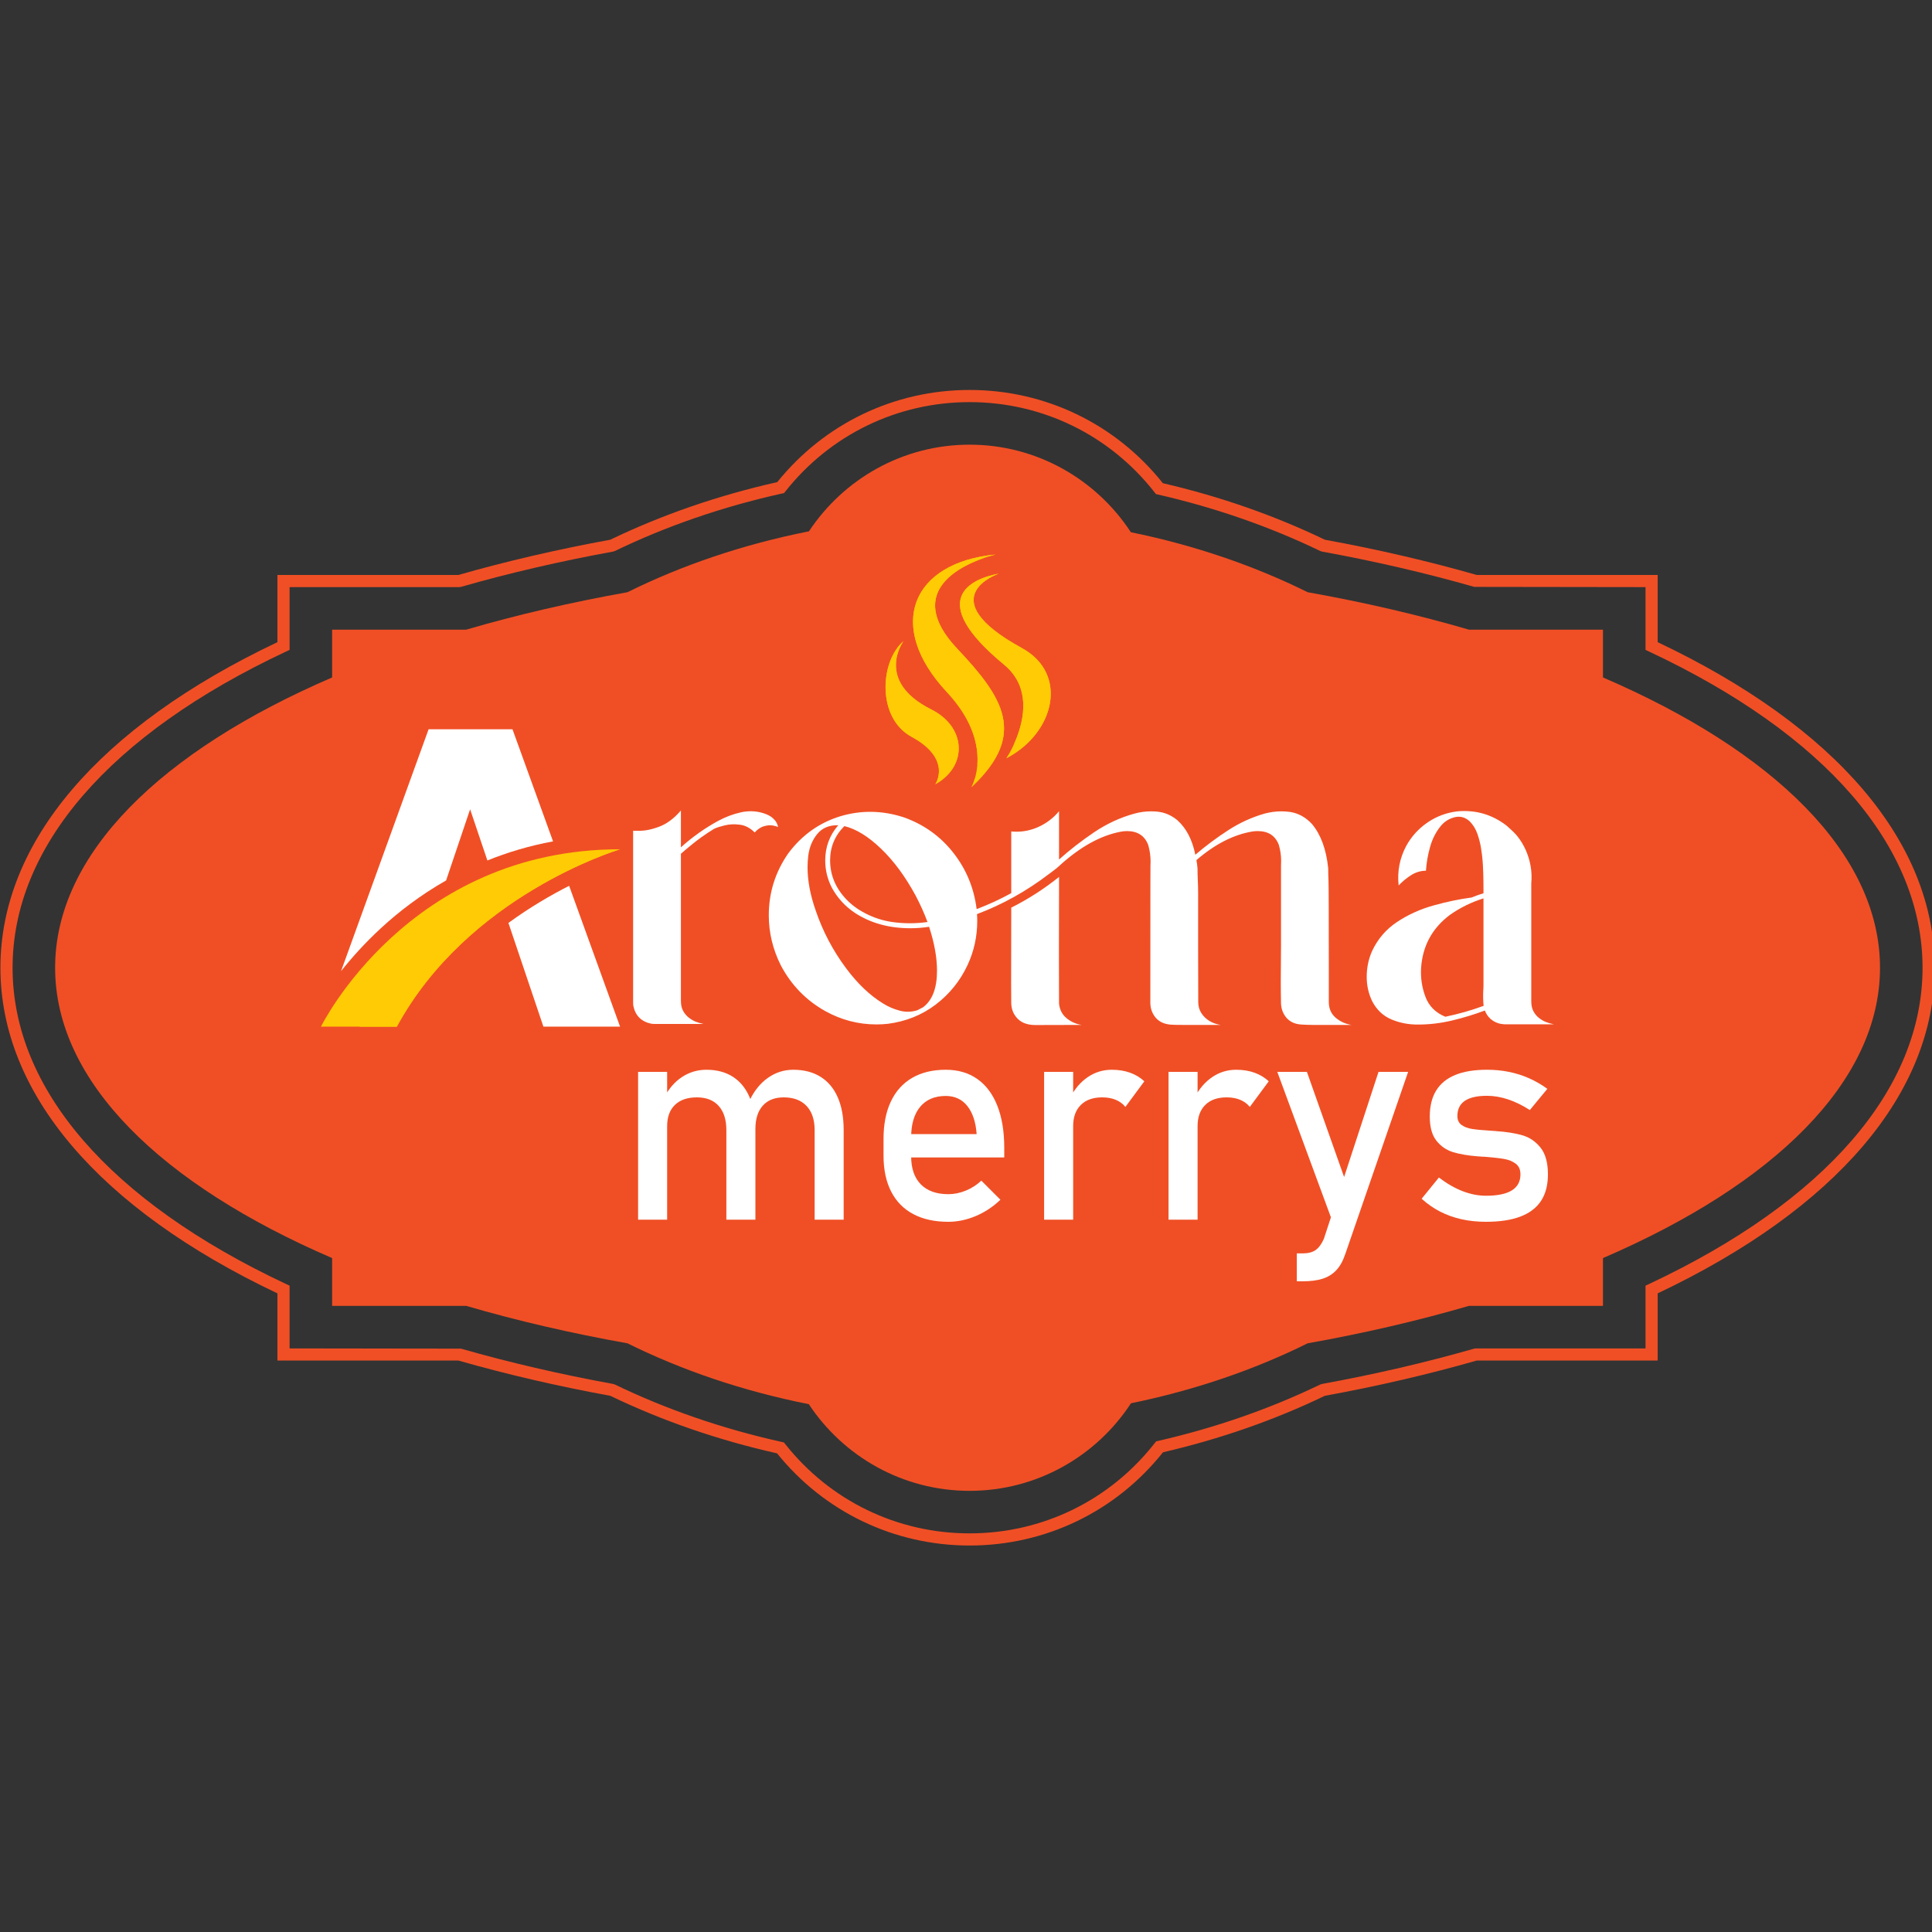 <?xml version="1.0" encoding="UTF-8" standalone="no"?><!DOCTYPE svg PUBLIC "-//W3C//DTD SVG 1.1//EN" "http://www.w3.org/Graphics/SVG/1.1/DTD/svg11.dtd"><svg width="100%" height="100%" viewBox="0 0 64 64" version="1.1" xmlns="http://www.w3.org/2000/svg" xmlns:xlink="http://www.w3.org/1999/xlink" xml:space="preserve" xmlns:serif="http://www.serif.com/" style="fill-rule:evenodd;clip-rule:evenodd;stroke-linejoin:round;stroke-miterlimit:2;"><rect x="0" y="0" width="64" height="64" fill="#333333" stroke="none"/><g id="OBJECTS" transform="matrix(0.278,0,0,0.278,-11.797,-16.801)"><g transform="matrix(1,0,0,1,76.942,130.391)"><path d="M0,90.72L20.425,90.748C26.161,92.392 32.266,93.809 38.572,94.959L38.757,95.02C44.931,98.003 51.626,100.307 58.654,101.867L58.905,101.923L59.065,102.124C64.413,108.885 72.419,112.76 81.028,112.76C89.701,112.76 97.743,108.84 103.092,102.001L103.25,101.8L103.5,101.741C110.316,100.181 116.817,97.919 122.818,95.02L123.003,94.959C129.309,93.809 135.414,92.392 141.15,90.748L141.349,90.72L161.572,90.72L161.572,83.241L161.989,83.048C183.007,73.181 194.583,59.797 194.583,45.362C194.583,30.924 183.007,17.54 161.989,7.679L161.572,7.483L161.572,0.004L141.154,-0.024C135.428,-1.665 129.321,-3.082 123.003,-4.234L122.817,-4.296C116.817,-7.195 110.313,-9.46 103.485,-11.025L103.234,-11.081L103.076,-11.283C97.726,-18.119 89.69,-22.04 81.028,-22.04C72.435,-22.04 64.436,-18.164 59.084,-11.406L58.925,-11.204L58.673,-11.149C51.621,-9.583 44.92,-7.276 38.757,-4.296L38.571,-4.234C32.253,-3.082 26.147,-1.665 20.42,-0.024L20.22,0.004L0,0.004L0,7.483L-0.417,7.679C-21.433,17.54 -33.008,30.921 -33.008,45.362C-33.008,59.8 -21.433,73.181 -0.417,83.048L0,83.241L0,90.72ZM81.028,114.208C72.06,114.208 63.714,110.207 58.09,103.226C51.078,101.649 44.393,99.343 38.216,96.368C31.933,95.219 25.847,93.807 20.123,92.168L-1.448,92.168L-1.448,84.161C-22.739,74.062 -34.457,60.295 -34.457,45.362C-34.457,30.426 -22.739,16.659 -1.448,6.564L-1.448,-1.444L20.118,-1.444C25.834,-3.08 31.921,-4.492 38.214,-5.643C44.382,-8.615 51.073,-10.925 58.11,-12.507C63.737,-19.489 72.075,-23.488 81.028,-23.488C90.053,-23.488 98.431,-19.443 104.058,-12.379C110.867,-10.802 117.359,-8.534 123.359,-5.643C129.654,-4.492 135.741,-3.08 141.456,-1.444L163.02,-1.444L163.02,6.564C184.313,16.659 196.032,30.426 196.032,45.362C196.032,60.295 184.313,74.062 163.02,84.161L163.02,92.168L141.451,92.168C135.728,93.807 129.642,95.219 123.359,96.368C117.358,99.259 110.871,101.523 104.073,103.098C98.448,110.163 90.064,114.208 81.028,114.208" style="fill:rgb(240,79,37);fill-rule:nonzero;"/></g><g transform="matrix(1,0,0,1,266.455,175.752)"><path d="M0,0.001C0,-13.573 -12.663,-25.829 -33.01,-34.592L-33.01,-40.286L-48.982,-40.286C-54.998,-42.045 -61.433,-43.541 -68.203,-44.749C-74.584,-47.913 -81.679,-50.347 -89.269,-51.898C-93.372,-58.171 -100.448,-62.33 -108.485,-62.33C-116.475,-62.33 -123.513,-58.216 -127.625,-52.005C-135.426,-50.459 -142.714,-47.99 -149.25,-44.749C-156.021,-43.541 -162.455,-42.045 -168.471,-40.286L-184.443,-40.286L-184.443,-34.592C-204.79,-25.829 -217.452,-13.573 -217.452,0.001C-217.452,13.575 -204.79,25.831 -184.443,34.595L-184.443,40.29L-168.467,40.29C-162.452,42.047 -156.02,43.545 -149.25,44.751C-142.72,47.989 -135.437,50.457 -127.643,52.004C-123.531,58.221 -116.479,62.331 -108.485,62.331C-100.443,62.331 -93.356,58.175 -89.255,51.897C-81.669,50.344 -74.579,47.912 -68.203,44.751C-61.434,43.545 -55,42.047 -48.986,40.29L-33.01,40.29L-33.01,34.595C-12.663,25.831 0,13.575 0,0.001" style="fill:rgb(240,79,37);fill-rule:nonzero;"/></g><g transform="matrix(1,0,0,1,103.502,182.766)"><path d="M0,-35.433L-9.995,-35.433L-20.427,-6.611C-19.157,-8.211 -17.557,-10.002 -15.606,-11.795C-13.579,-13.656 -11.022,-15.646 -7.908,-17.42C-6.328,-22.101 -5.048,-25.895 -5.048,-25.895C-5.048,-25.895 -4.181,-23.321 -2.991,-19.797C-0.62,-20.757 1.987,-21.547 4.834,-22.074L0,-35.433ZM6.751,-16.776C4.588,-15.679 2.074,-14.222 -0.483,-12.355C1.6,-6.174 3.627,-0.173 3.684,0L12.819,0L6.751,-16.776Z" style="fill:white;fill-rule:nonzero;"/></g><g transform="matrix(-0.622,-0.783,-0.783,0.622,79.145,164.821)"><path d="M-20.629,-31.092C-20.629,-31.092 -20.627,-31.089 -20.623,-31.08C-20.413,-30.547 -13.702,-13.418 -20.629,2.883L-15.008,9.958C-15.008,9.958 -4.906,-11.302 -20.629,-31.092" style="fill:rgb(254,203,4);fill-rule:nonzero;"/></g><g transform="matrix(-0.563,-0.827,-0.827,0.563,83.326,165.323)"><path d="M-15.516,-29.337C-15.346,-28.791 -9.912,-11.215 -18.017,4.533L-15.516,8.206C-13.984,5.324 -11.775,-0.048 -11.223,-7.798C-10.368,-19.722 -15.311,-28.965 -15.516,-29.337" style="fill:rgb(254,203,4);fill-rule:nonzero;"/></g><g transform="matrix(1,0,0,1,139.506,198.577)"><path d="M0,-3.478C0,-4.722 -0.322,-5.684 -0.967,-6.362C-1.611,-7.041 -2.517,-7.38 -3.682,-7.38C-4.756,-7.38 -5.587,-7.052 -6.175,-6.396C-6.763,-5.74 -7.057,-4.812 -7.057,-3.614L-7.753,-7.006C-7.198,-8.171 -6.466,-9.073 -5.556,-9.712C-4.646,-10.351 -3.642,-10.67 -2.545,-10.67C-1.278,-10.67 -0.195,-10.391 0.704,-9.831C1.603,-9.271 2.287,-8.454 2.757,-7.38C3.226,-6.305 3.46,-5.01 3.46,-3.495L3.46,7.192L0,7.192L0,-3.478ZM-10.518,-3.478C-10.518,-4.722 -10.823,-5.684 -11.434,-6.362C-12.044,-7.041 -12.909,-7.38 -14.029,-7.38C-15.16,-7.38 -16.033,-7.08 -16.649,-6.48C-17.267,-5.881 -17.574,-5.039 -17.574,-3.953L-17.931,-7.346C-17.388,-8.409 -16.678,-9.228 -15.802,-9.806C-14.926,-10.382 -13.955,-10.67 -12.893,-10.67C-11.66,-10.67 -10.608,-10.391 -9.737,-9.831C-8.866,-9.271 -8.202,-8.454 -7.744,-7.38C-7.286,-6.305 -7.057,-5.01 -7.057,-3.495L-7.057,7.192L-10.518,7.192L-10.518,-3.478ZM-21.035,-10.416L-17.574,-10.416L-17.574,7.192L-21.035,7.192L-21.035,-10.416Z" style="fill:white;fill-rule:nonzero;"/></g><g transform="matrix(1,0,0,1,151.262,188.823)"><path d="M0,16.285C-1.154,15.674 -2.033,14.778 -2.639,13.597C-3.243,12.415 -3.546,10.987 -3.546,9.313L-3.546,7.328C-3.546,5.587 -3.255,4.1 -2.672,2.867C-2.09,1.635 -1.244,0.696 -0.136,0.051C0.972,-0.593 2.307,-0.916 3.867,-0.916C5.337,-0.916 6.593,-0.548 7.633,0.187C8.674,0.922 9.468,1.985 10.017,3.376C10.564,4.767 10.839,6.435 10.839,8.38L10.839,9.534L-1.035,9.534L-1.035,6.752L7.549,6.752C7.446,5.316 7.076,4.199 6.437,3.401C5.798,2.604 4.941,2.205 3.867,2.205C2.556,2.205 1.54,2.635 0.822,3.494C0.104,4.354 -0.255,5.57 -0.255,7.142L-0.255,9.381C-0.255,10.84 0.13,11.959 0.898,12.74C1.668,13.52 2.759,13.91 4.173,13.91C4.874,13.91 5.569,13.769 6.259,13.486C6.949,13.203 7.565,12.807 8.108,12.299L10.381,14.572C9.511,15.409 8.532,16.056 7.446,16.514C6.361,16.972 5.27,17.201 4.173,17.201C2.544,17.201 1.153,16.896 0,16.285" style="fill:white;fill-rule:nonzero;"/></g><g transform="matrix(1,0,0,1,175.384,202.19)"><path d="M0,-10.704C-0.464,-10.896 -1.001,-10.993 -1.612,-10.993C-2.709,-10.993 -3.56,-10.69 -4.165,-10.085C-4.77,-9.48 -5.072,-8.64 -5.072,-7.566L-5.429,-10.958C-4.886,-12.01 -4.185,-12.827 -3.325,-13.41C-2.466,-13.992 -1.516,-14.283 -0.476,-14.283C0.327,-14.283 1.054,-14.167 1.704,-13.935C2.354,-13.704 2.923,-13.361 3.409,-12.909L1.153,-9.856C0.848,-10.229 0.463,-10.512 0,-10.704M-8.533,-14.029L-5.072,-14.029L-5.072,3.579L-8.533,3.579L-8.533,-14.029Z" style="fill:white;fill-rule:nonzero;"/></g><g transform="matrix(1,0,0,1,190.21,202.19)"><path d="M0,-10.704C-0.464,-10.896 -1.001,-10.993 -1.612,-10.993C-2.709,-10.993 -3.56,-10.69 -4.165,-10.085C-4.77,-9.48 -5.072,-8.64 -5.072,-7.566L-5.429,-10.958C-4.886,-12.01 -4.185,-12.827 -3.325,-13.41C-2.466,-13.992 -1.516,-14.283 -0.476,-14.283C0.327,-14.283 1.054,-14.167 1.704,-13.935C2.354,-13.704 2.923,-13.361 3.409,-12.909L1.153,-9.856C0.848,-10.229 0.463,-10.512 0,-10.704M-8.533,-14.029L-5.072,-14.029L-5.072,3.579L-8.533,3.579L-8.533,-14.029Z" style="fill:white;fill-rule:nonzero;"/></g><g transform="matrix(1,0,0,1,210.227,213.114)"><path d="M0,-24.953L-7.498,-3.223C-7.77,-2.42 -8.125,-1.784 -8.566,-1.315C-9.008,-0.846 -9.551,-0.509 -10.195,-0.305C-10.84,-0.102 -11.631,0 -12.57,0L-13.266,0L-13.266,-3.325L-12.57,-3.325C-11.925,-3.325 -11.414,-3.455 -11.034,-3.715C-10.656,-3.975 -10.325,-4.422 -10.042,-5.055L-3.528,-24.953L0,-24.953ZM-15.589,-24.953L-12.061,-24.953L-6.649,-9.652L-8.566,-5.903L-15.589,-24.953Z" style="fill:white;fill-rule:nonzero;"/></g><g transform="matrix(1,0,0,1,216.58,188.211)"><path d="M0,17.507C-0.91,17.303 -1.762,16.998 -2.553,16.591C-3.345,16.184 -4.074,15.675 -4.741,15.064L-2.688,12.537C-1.739,13.26 -0.795,13.803 0.145,14.165C1.083,14.527 2.01,14.708 2.926,14.708C4.294,14.708 5.32,14.496 6.005,14.072C6.689,13.648 7.031,13.011 7.031,12.163C7.031,11.598 6.845,11.174 6.472,10.891C6.099,10.609 5.635,10.419 5.08,10.323C4.526,10.227 3.746,10.139 2.739,10.06C2.648,10.06 2.553,10.057 2.451,10.051C2.35,10.046 2.253,10.037 2.163,10.026C2.117,10.026 2.072,10.024 2.027,10.018C1.981,10.012 1.937,10.009 1.892,10.009C0.749,9.919 -0.218,9.752 -1.01,9.508C-1.801,9.266 -2.46,8.811 -2.985,8.143C-3.512,7.476 -3.774,6.52 -3.774,5.276C-3.774,4.032 -3.521,2.998 -3.011,2.172C-2.502,1.346 -1.745,0.727 -0.738,0.315C0.269,-0.098 1.529,-0.305 3.045,-0.305C3.961,-0.305 4.834,-0.22 5.666,-0.05C6.497,0.119 7.291,0.371 8.049,0.705C8.807,1.038 9.536,1.46 10.237,1.968L8.15,4.496C7.269,3.93 6.4,3.507 5.547,3.224C4.693,2.941 3.859,2.799 3.045,2.799C1.868,2.799 0.986,3.001 0.398,3.402C-0.189,3.803 -0.483,4.405 -0.483,5.208C-0.483,5.683 -0.316,6.04 0.017,6.277C0.351,6.515 0.771,6.673 1.28,6.752C1.789,6.831 2.513,6.899 3.452,6.956C3.52,6.967 3.59,6.973 3.664,6.973C3.737,6.973 3.813,6.978 3.893,6.989L3.995,6.989C4.028,6.989 4.062,6.995 4.097,7.007C5.329,7.086 6.378,7.25 7.243,7.499C8.108,7.747 8.835,8.239 9.423,8.974C10.011,9.71 10.305,10.773 10.305,12.163C10.305,13.43 10.034,14.479 9.491,15.31C8.948,16.141 8.131,16.766 7.04,17.185C5.948,17.603 4.577,17.812 2.926,17.812C1.886,17.812 0.91,17.711 0,17.507" style="fill:white;fill-rule:nonzero;"/></g><g transform="matrix(1,0,0,1,134.8,181.256)"><path d="M0,-23.052C0.097,-22.916 0.172,-22.791 0.225,-22.674C0.278,-22.558 0.32,-22.428 0.348,-22.282C-0.087,-22.446 -0.477,-22.51 -0.821,-22.471C-1.164,-22.432 -1.458,-22.347 -1.7,-22.217C-1.942,-22.086 -2.189,-21.89 -2.44,-21.628C-2.973,-22.161 -3.562,-22.469 -4.205,-22.551C-4.85,-22.633 -5.449,-22.607 -6.006,-22.471C-6.564,-22.335 -6.982,-22.2 -7.263,-22.064C-8.29,-21.444 -9.258,-20.752 -10.168,-19.987C-10.527,-19.697 -10.88,-19.396 -11.228,-19.087L-11.228,-1.54C-11.228,-1.065 -11.136,-0.666 -10.953,-0.342C-10.769,-0.017 -10.543,0.247 -10.277,0.451C-10.011,0.654 -9.746,0.809 -9.485,0.916C-9.224,1.022 -8.909,1.114 -8.541,1.191L-14.381,1.191C-14.516,1.191 -14.647,1.182 -14.773,1.162C-15.964,0.911 -16.676,0.184 -16.908,-1.017C-16.918,-1.123 -16.922,-1.234 -16.922,-1.351L-16.922,-21.832C-16.361,-21.803 -15.855,-21.819 -15.404,-21.883C-14.954,-21.946 -14.453,-22.079 -13.901,-22.282C-12.971,-22.602 -12.08,-23.255 -11.228,-24.243L-11.228,-19.856C-9.843,-21.105 -8.343,-22.166 -6.725,-23.038C-5.912,-23.473 -5.048,-23.798 -4.133,-24.011C-3.217,-24.224 -2.324,-24.199 -1.452,-23.938C-0.949,-23.783 -0.567,-23.589 -0.305,-23.357C-0.189,-23.25 -0.087,-23.149 0,-23.052" style="fill:white;fill-rule:nonzero;"/></g><g transform="matrix(1,0,0,1,165.797,157.1)"><path d="M0,25.478C-1.027,25.478 -1.792,25.153 -2.295,24.505C-2.654,24.05 -2.842,23.517 -2.862,22.907C-2.871,22.655 -2.876,21.9 -2.876,20.641L-2.862,11.49C-0.838,10.473 1.06,9.253 2.832,7.829L2.832,8.875C2.822,10.657 2.818,13.291 2.818,16.777C2.818,20.253 2.822,22.307 2.832,22.936C2.909,23.653 3.207,24.227 3.725,24.657C4.243,25.088 4.842,25.357 5.52,25.464C2.363,25.464 0.523,25.468 0,25.478M-14.948,13.349C-14.25,13.349 -13.548,13.301 -12.841,13.204C-13.228,12.158 -13.703,11.103 -14.264,10.037C-15.495,7.771 -16.867,5.912 -18.383,4.459C-19.898,3.007 -21.353,2.111 -22.747,1.772C-23.881,2.905 -24.447,4.266 -24.447,5.854C-24.447,6.986 -24.176,8.037 -23.634,9.006C-23.024,10.071 -22.186,10.957 -21.121,11.664C-19.891,12.458 -18.565,12.967 -17.141,13.189C-16.415,13.296 -15.683,13.349 -14.948,13.349M-15.18,23.895C-14.812,23.895 -14.439,23.837 -14.061,23.72L-13.364,23.357C-12.26,22.524 -11.708,21.072 -11.708,18.999C-11.708,17.44 -12.023,15.697 -12.652,13.77C-13.398,13.886 -14.143,13.944 -14.889,13.944C-17.436,13.944 -19.644,13.329 -21.513,12.1C-22.655,11.335 -23.561,10.347 -24.229,9.136C-24.762,8.101 -25.028,7.011 -25.028,5.868C-25.028,4.261 -24.51,2.862 -23.474,1.671L-23.604,1.671C-24.622,1.671 -25.415,2.021 -25.987,2.724C-26.558,3.426 -26.912,4.275 -27.047,5.272C-27.106,5.737 -27.134,6.207 -27.134,6.682C-27.134,8.279 -26.81,9.998 -26.161,11.838C-25.319,14.317 -24.113,16.608 -22.544,18.709C-21.169,20.559 -19.692,21.962 -18.114,22.921C-17.514,23.299 -16.86,23.58 -16.153,23.764C-15.833,23.851 -15.509,23.895 -15.18,23.895M37.665,25.464L33.089,25.464C32.672,25.464 32.227,25.449 31.753,25.42C30.881,25.381 30.223,25.047 29.777,24.418C29.467,23.972 29.303,23.469 29.283,22.907C29.264,21.987 29.255,21.062 29.255,20.132L29.269,18.273L29.283,15.964L29.283,6.42L29.298,5.926C29.298,5.277 29.206,4.639 29.022,4.009C28.605,2.915 27.768,2.367 26.509,2.367C26.306,2.367 26.097,2.382 25.884,2.411C23.628,2.789 21.401,3.927 19.203,5.825C19.261,6.145 19.304,6.464 19.333,6.783C19.333,7.277 19.346,7.774 19.369,8.272C19.394,8.771 19.406,9.263 19.406,9.746L19.406,16.589L19.42,22.732C19.42,23.236 19.546,23.681 19.798,24.069C20.05,24.457 20.377,24.768 20.779,25.006C21.18,25.243 21.619,25.395 22.093,25.464L17.561,25.464C16.931,25.464 16.472,25.454 16.181,25.434C15.3,25.376 14.641,25.038 14.206,24.418C13.896,23.972 13.731,23.469 13.712,22.907C13.712,15.053 13.714,10.376 13.719,8.875C13.724,7.374 13.726,6.57 13.726,6.464L13.741,6.014C13.741,5.345 13.649,4.687 13.465,4.038C13.049,2.925 12.201,2.367 10.923,2.367C10.681,2.367 10.434,2.392 10.183,2.44C7.771,2.895 5.326,4.256 2.847,6.522C2.73,6.648 2.45,6.876 2.004,7.205L1.67,7.452C-1.012,9.505 -3.883,11.108 -6.944,12.26C-6.924,12.531 -6.915,12.802 -6.915,13.073C-6.915,14.923 -7.297,16.67 -8.062,18.317C-8.943,20.205 -10.207,21.776 -11.853,23.031C-13.5,24.285 -15.407,25.052 -17.577,25.333C-18.032,25.381 -18.482,25.405 -18.927,25.405C-21.077,25.405 -23.106,24.877 -25.014,23.822C-27.3,22.544 -29.067,20.728 -30.316,18.375C-31.274,16.458 -31.753,14.467 -31.753,12.405C-31.753,9.694 -30.974,7.224 -29.415,4.997C-27.788,2.828 -25.721,1.36 -23.212,0.595C-22.041,0.247 -20.86,0.072 -19.669,0.072C-18.312,0.072 -16.952,0.3 -15.586,0.755C-13.214,1.618 -11.265,3.026 -9.74,4.982C-8.214,6.938 -7.297,9.166 -6.987,11.664C-5.574,11.131 -4.198,10.497 -2.862,9.761L-2.862,2.411C-2.649,2.431 -2.436,2.44 -2.223,2.44C-1.371,2.44 -0.538,2.266 0.276,1.917C1.292,1.472 2.144,0.833 2.832,0L2.832,5.752C4.12,4.6 5.515,3.518 7.015,2.505C8.517,1.494 10.109,0.755 11.794,0.291C12.453,0.107 13.116,0.014 13.784,0.014C14.017,0.014 14.249,0.024 14.482,0.044C15.383,0.121 16.201,0.465 16.936,1.075C18.002,2.033 18.714,3.404 19.072,5.186C20.282,4.15 21.58,3.181 22.965,2.281C24.35,1.38 25.812,0.712 27.352,0.276C28.02,0.102 28.678,0.014 29.327,0.014C29.675,0.014 30.024,0.039 30.373,0.087C31.361,0.242 32.227,0.722 32.973,1.525C34.028,2.784 34.672,4.537 34.905,6.783C34.905,7.287 34.917,7.793 34.941,8.301C34.965,8.81 34.978,12.375 34.978,18.999L34.978,22.732C34.978,23.575 35.297,24.238 35.936,24.722C36.372,25.061 36.856,25.289 37.388,25.405L37.665,25.464Z" style="fill:white;fill-rule:nonzero;"/></g><g transform="matrix(1,0,0,1,219.207,159.153)"><path d="M0,21.144L0.015,21.144C-0.043,20.563 -0.057,19.972 -0.029,19.372C-0.009,19.11 0,18.854 0,18.602L0,8.332C-1.433,8.778 -2.764,9.431 -3.994,10.293C-6.115,11.882 -7.262,13.997 -7.437,16.641C-7.505,17.822 -7.33,18.965 -6.914,20.069C-6.497,21.173 -5.708,21.962 -4.546,22.437C-2.997,22.117 -1.481,21.686 0,21.144M5.694,20.607C5.694,21.082 5.784,21.481 5.963,21.805C6.142,22.13 6.365,22.393 6.631,22.596C6.898,22.8 7.164,22.955 7.431,23.061C7.696,23.168 8.014,23.26 8.382,23.337L2.934,23.337C2.586,23.357 2.238,23.328 1.889,23.25C1.056,23.018 0.48,22.5 0.16,21.696C-1.108,22.171 -2.414,22.568 -3.755,22.887C-5.096,23.206 -6.444,23.367 -7.8,23.367C-8.914,23.376 -9.964,23.175 -10.952,22.764C-11.94,22.352 -12.705,21.638 -13.247,20.621C-13.702,19.692 -13.925,18.692 -13.915,17.622C-13.906,16.552 -13.692,15.547 -13.276,14.608C-12.598,13.165 -11.606,12.01 -10.298,11.143C-8.991,10.277 -7.551,9.623 -5.977,9.182C-4.403,8.742 -2.89,8.424 -1.437,8.231L-1.423,8.231C-0.958,8.037 -0.484,7.868 0,7.722L0,7.301C0,6.633 -0.009,5.97 -0.029,5.311C-0.039,5.224 -0.043,5.132 -0.043,5.035C-0.062,4.173 -0.14,3.312 -0.276,2.45C-0.363,1.869 -0.508,1.28 -0.711,0.685C-0.914,0.089 -1.225,-0.421 -1.641,-0.847C-2.174,-1.332 -2.764,-1.496 -3.413,-1.342C-4.062,-1.186 -4.61,-0.852 -5.054,-0.339C-5.655,0.387 -6.091,1.232 -6.362,2.196C-6.633,3.159 -6.798,4.106 -6.856,5.035C-7.505,5.045 -8.103,5.226 -8.65,5.58C-9.197,5.934 -9.683,6.338 -10.109,6.793C-10.294,5.137 -9.994,3.568 -9.209,2.086C-8.579,0.944 -7.73,0.01 -6.66,-0.717C-5.589,-1.444 -4.406,-1.884 -3.108,-2.039C-0.939,-2.232 1.007,-1.671 2.731,-0.354C2.886,-0.209 3.041,-0.068 3.196,0.067C3.467,0.3 3.724,0.556 3.966,0.837C4.392,1.36 4.74,1.922 5.012,2.522C5.593,3.81 5.82,5.152 5.694,6.546L5.694,20.607Z" style="fill:white;fill-rule:nonzero;"/></g><g transform="matrix(0.995,0.103,0.103,-0.995,156.764,154.339)"><path d="M1.417,0.263C1.417,0.263 3.775,5.62 -2.666,11.218C-10.781,18.271 -8.457,26.137 1.417,28.119C1.417,28.119 -10.751,24.041 -1.956,16.47C4.133,11.227 7.338,7.181 1.524,0.389" style="fill:rgb(254,203,4);fill-rule:nonzero;"/></g><g transform="matrix(1,0,0,1,156.514,143.256)"><path d="M0,-5.5C-6.576,-12.462 0.801,-15.588 3.581,-16.468C0.798,-15.756 -4.952,-13.659 -3.62,-8.672C-1.943,-2.396 7.744,-0.751 2.077,9.979C1.887,10.614 1.686,10.968 1.686,10.968L1.806,10.854C8.288,4.696 5.517,0.341 0,-5.5" style="fill:rgb(254,203,4);fill-rule:nonzero;"/></g><g transform="matrix(1,0,0,1,152.125,144.005)"><path d="M0,-9.904C-0.854,-14.981 5.449,-16.756 8.186,-17.284C8.651,-17.424 8.942,-17.489 8.942,-17.489C-1.082,-16.535 -4.204,-8.95 3.141,-1.098C6.398,2.383 6.931,5.506 6.767,7.585C9.464,-1.413 0.992,-4.009 0,-9.904" style="fill:rgb(254,203,4);fill-rule:nonzero;"/></g><g transform="matrix(0.976,-0.218,-0.218,-0.976,155.699,153.311)"><path d="M-1.894,-0.165C-1.894,-0.165 0.777,2.309 -3.424,5.969C-7.036,9.115 -5.077,15.644 -1.894,17.287C-1.894,17.287 -6.321,13.444 -0.418,8.63C3.171,5.705 2.384,1.149 -1.816,-0.141" style="fill:rgb(254,203,4);fill-rule:nonzero;"/></g><g transform="matrix(1,0,0,1,153.413,145.755)"><path d="M0,-0.776C-6.809,-4.19 -3.325,-8.905 -3.325,-8.905C-3.568,-8.702 -3.793,-8.463 -3.999,-8.195C-4.918,-6.766 -6.076,-3.981 -3.234,-1.658C0.522,1.413 3.808,4.003 0.658,7.774C0.561,8.001 0.473,8.129 0.473,8.129L0.543,8.089C4.363,5.915 4.139,1.299 0,-0.776" style="fill:rgb(254,203,4);fill-rule:nonzero;"/></g><g transform="matrix(-0.912,-0.409,-0.409,0.912,152.605,144.913)"><path d="M0.054,2.15C4.672,1.557 6.35,-1.974 6.028,-4.831C6.473,-1.449 4.169,3.348 0.054,3.659C-4.354,3.992 -4.849,6.314 -4.866,7.26C-4.866,7.26 -5.641,2.88 0.054,2.15" style="fill:rgb(254,203,4);fill-rule:nonzero;"/></g><g transform="matrix(0.999,-0.043,-0.043,-0.999,162.839,150.716)"><path d="M-0.476,-0.042C5.424,2.722 7.362,9.694 1.936,12.977C-8.851,19.501 -0.476,21.957 -0.476,21.957C-3.598,21.525 -9.493,19.387 -0.279,11.102C4.517,6.788 -0.476,-0.042 -0.476,-0.042" style="fill:rgb(254,203,4);fill-rule:nonzero;"/></g><g transform="matrix(1,0,0,1,164.213,141.91)"><path d="M0,-4.243C-11.058,-10.296 -2.797,-13.111 -2.797,-13.111C-2.902,-13.092 -3.011,-13.07 -3.122,-13.046C-4.739,-12.434 -8.485,-10.495 -4.715,-6.622C-0.096,-1.876 5.956,-0.291 -1.682,8.603C-1.784,8.774 -1.847,8.868 -1.847,8.868C3.928,5.851 5.563,-1.198 0,-4.243" style="fill:rgb(254,203,4);fill-rule:nonzero;"/></g><g transform="matrix(1,0,0,1,162.08,138.389)"><path d="M0,1.247C3.525,4.152 2.201,8.529 1.128,10.837C6.048,3.54 1.548,1.975 -1.402,-0.855C-4.557,-3.882 -4.524,-4.34 -4.789,-5.086C-5.87,-8.141 -0.665,-9.59 -0.665,-9.59C-3.765,-9.023 -9.563,-6.632 0,1.247" style="fill:rgb(254,203,4);fill-rule:nonzero;"/></g></g></svg>